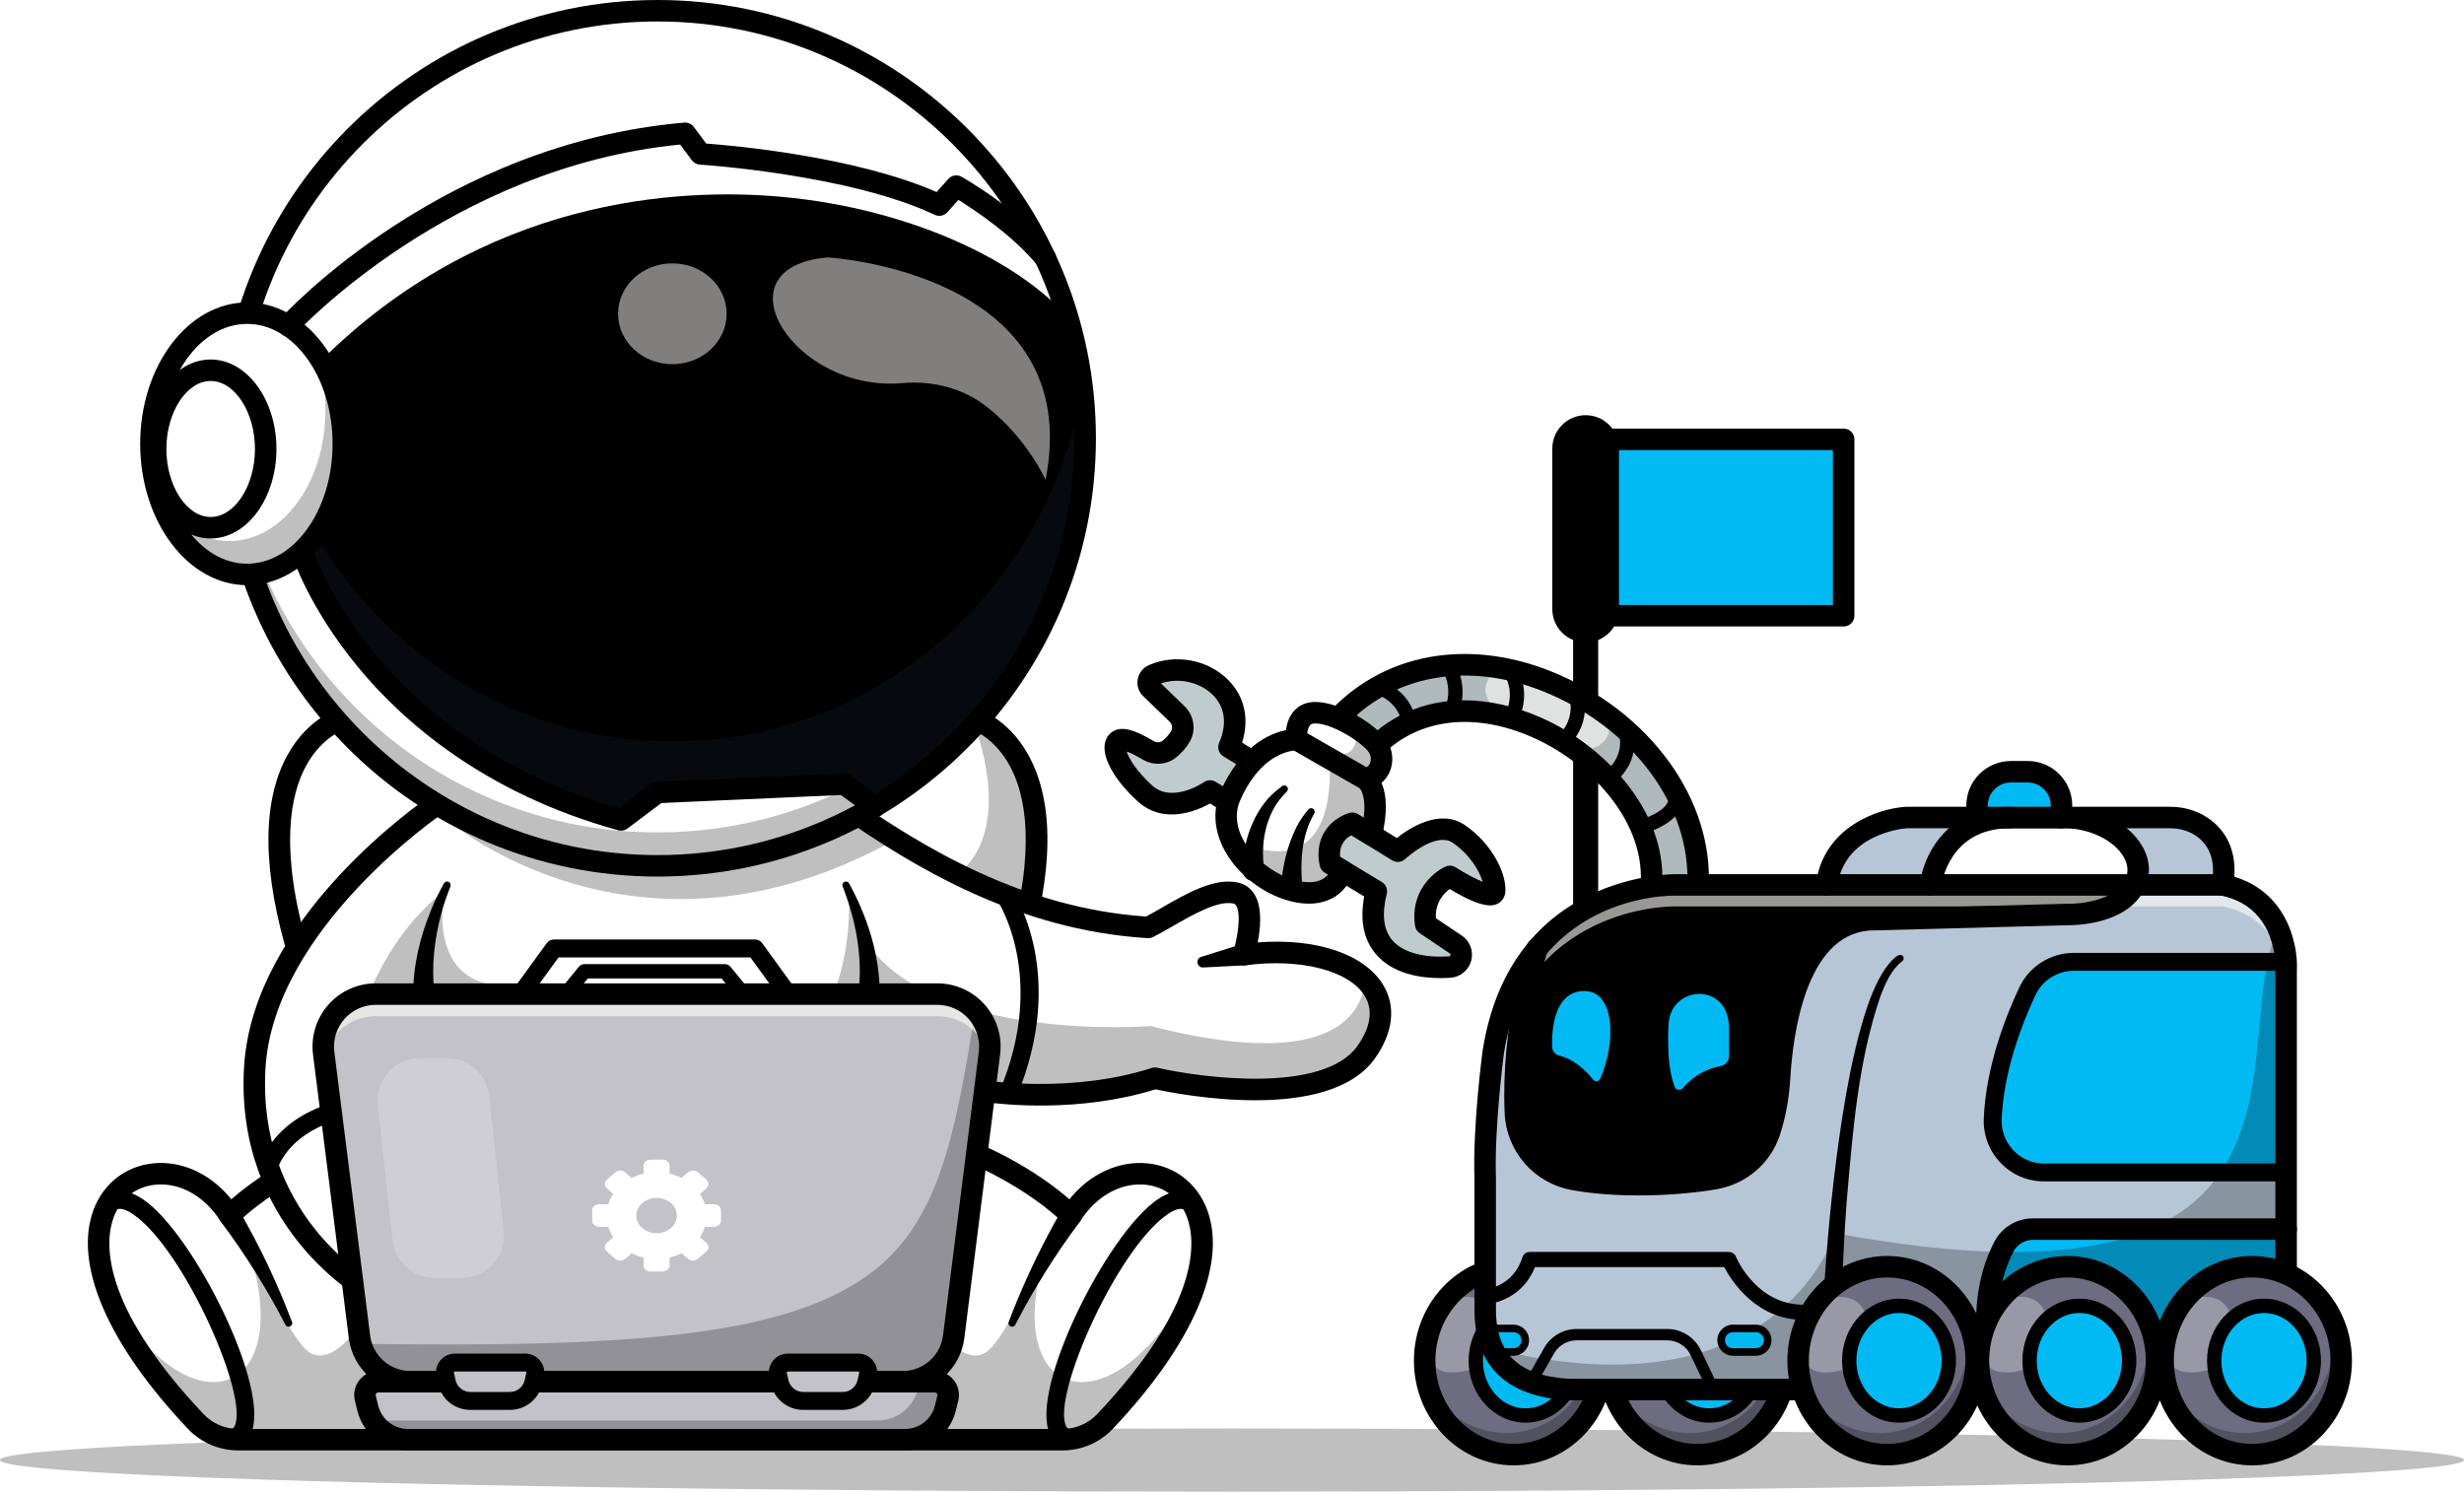 <svg xmlns="http://www.w3.org/2000/svg" xmlns:xlink="http://www.w3.org/1999/xlink" id="Capa_2" data-name="Capa 2" viewBox="0 0 3363.31 2036.35"><defs><style>      .cls-1 {        opacity: .5;      }      .cls-2, .cls-3, .cls-4 {        opacity: .6;      }      .cls-5 {        mask: url(#mask-2);      }      .cls-6, .cls-7, .cls-8, .cls-9, .cls-10, .cls-11, .cls-12, .cls-13, .cls-3, .cls-4, .cls-14, .cls-15, .cls-16, .cls-17, .cls-18 {        stroke-width: 0px;      }      .cls-6, .cls-19 {        opacity: .25;      }      .cls-20 {        opacity: .2;      }      .cls-8 {        fill: url(#radial-gradient);      }      .cls-8, .cls-15 {        mix-blend-mode: multiply;      }      .cls-9 {        fill: #6d6c80;      }      .cls-21 {        mask: url(#mask-3);      }      .cls-22 {        opacity: .35;      }      .cls-10 {        fill: #fffdf9;      }      .cls-11 {        fill: #b0b9bb;      }      .cls-12 {        fill: #fff;      }      .cls-23 {        opacity: .3;      }      .cls-13 {        fill: #02baf3;      }      .cls-3 {        fill: url(#radial-gradient-2);      }      .cls-4 {        fill: url(#radial-gradient-4);      }      .cls-24 {        filter: url(#luminosity-noclip);      }      .cls-25 {        mask: url(#mask-1);      }      .cls-26 {        mask: url(#mask);      }      .cls-14 {        fill: #101928;      }      .cls-15 {        fill: url(#radial-gradient-3);      }      .cls-16 {        fill: #b7c6d7;      }      .cls-17 {        fill: #bfcbcd;      }      .cls-18 {        fill: #c2c2c8;      }      .cls-27 {        filter: url(#luminosity-noclip-3);      }    </style><filter id="luminosity-noclip" x="2082.13" y="1264.56" width="164.5" height="295.31" color-interpolation-filters="sRGB" filterUnits="userSpaceOnUse"></filter><filter id="luminosity-noclip-2" x="2082.13" y="-9055.69" width="164.5" height="32766" color-interpolation-filters="sRGB" filterUnits="userSpaceOnUse"></filter><mask id="mask-1" x="2082.13" y="-9055.69" width="164.5" height="32766" maskUnits="userSpaceOnUse"></mask><radialGradient id="radial-gradient" cx="2204.65" cy="1499.71" fx="2204.65" fy="1499.71" r="149.56" gradientTransform="translate(877.3 8.48) scale(.58 .94)" gradientUnits="userSpaceOnUse"><stop offset="0" stop-color="#fff"></stop><stop offset=".93" stop-color="#000"></stop></radialGradient><mask id="mask" x="2082.13" y="1264.56" width="164.5" height="295.31" maskUnits="userSpaceOnUse"><g class="cls-24"><g class="cls-25"><ellipse class="cls-8" cx="2164.38" cy="1412.21" rx="82.25" ry="147.65"></ellipse></g></g></mask><radialGradient id="radial-gradient-2" cx="2204.65" cy="1499.71" fx="2204.65" fy="1499.71" r="149.56" gradientTransform="translate(877.3 8.48) scale(.58 .94)" gradientUnits="userSpaceOnUse"><stop offset="0" stop-color="#02baf3"></stop><stop offset=".93" stop-color="#02baf3"></stop></radialGradient><filter id="luminosity-noclip-3" x="2236.25" y="1266.78" width="164.5" height="295.31" color-interpolation-filters="sRGB" filterUnits="userSpaceOnUse"></filter><filter id="luminosity-noclip-4" x="2236.25" y="-9055.69" width="164.5" height="32766" color-interpolation-filters="sRGB" filterUnits="userSpaceOnUse"></filter><mask id="mask-3" x="2236.25" y="-9055.69" width="164.5" height="32766" maskUnits="userSpaceOnUse"></mask><radialGradient id="radial-gradient-3" cx="2468.65" cy="1502.09" fx="2468.65" fy="1502.09" r="149.56" xlink:href="#radial-gradient"></radialGradient><mask id="mask-2" x="2236.25" y="1266.78" width="164.5" height="295.31" maskUnits="userSpaceOnUse"><g class="cls-27"><g class="cls-21"><ellipse class="cls-15" cx="2318.5" cy="1414.43" rx="82.25" ry="147.65"></ellipse></g></g></mask><radialGradient id="radial-gradient-4" cx="2468.65" cy="1502.09" fx="2468.65" fy="1502.09" r="149.56" xlink:href="#radial-gradient-2"></radialGradient></defs><g id="Layer_1" data-name="Layer 1"><g><ellipse class="cls-6" cx="1681.65" cy="1993.24" rx="1681.65" ry="43.11"></ellipse><g><g><path class="cls-12" d="m1386.76,1308.43H409.32c-88.19-288.08,59.32-327.56,59.32-327.56h858.81s147.51,39.48,59.32,327.56Z"></path><g class="cls-19"><path class="cls-7" d="m1386.76,1308.43h-121.91c-127.18-31.95-234.04-81.16-79.74-81.11,211.86.1,168.42-175.46,142.23-246.45h.1s147.51,39.48,59.32,327.56Z"></path></g><path class="cls-7" d="m1386.77,1323.1H409.34c-6.44,0-12.13-4.2-14.02-10.37-37.59-122.76-38.52-217.73-2.76-282.27,28.56-51.54,70.51-63.28,72.29-63.75,7.82-2.07,15.85,2.55,17.95,10.37,2.08,7.78-2.51,15.78-10.27,17.92-1.49.43-32.69,9.84-54.89,50.69-20.9,38.46-37.01,112.53,2.61,248.09h955.61c39.62-135.56,23.5-209.62,2.61-248.09-22.26-40.97-53.58-50.32-54.9-50.7-7.74-2.21-12.31-10.26-10.16-18.02,2.15-7.76,10.07-12.33,17.86-10.27,1.77.47,43.72,12.21,72.29,63.75,35.76,64.53,34.83,159.5-2.76,282.27-1.89,6.16-7.57,10.37-14.02,10.37Z"></path><path class="cls-12" d="m1508.33,1940.53c-15.05,15.88-36.01,24.87-57.9,24.87H325.04c-21.89,0-42.85-8.99-57.9-24.87-64.3-67.96-101.34-126.84-119.12-175.5-.05,0-.05-.05-.05-.05-60.15-164.22,98.06-212.83,165.54-105.54,0,0,69.63-73.93,211.32-113.01h725.81c141.69,39.09,211.32,113.01,211.32,113.01,87.46-139.1,327.51-16.12,46.37,281.09Z"></path><g class="cls-19"><path class="cls-7" d="m610.33,1963.49c-.24.59-.49,1.22-.64,1.91h-284.66c-21.89,0-42.85-8.99-57.9-24.87-64.3-67.96-101.34-126.84-119.12-175.5,115.41,200.33,262.38,137.3,187.28-71.19,1.81,4.15,60.49,137.44,88.14,153.08,28.09,15.88,58.63-26.87,58.63-26.87,0,0,144.14,104.9,128.26,143.45Z"></path></g><g class="cls-19"><path class="cls-7" d="m1157.71,1963.49c.24.59.49,1.22.64,1.91h284.66c21.89,0,42.85-8.99,57.9-24.87,64.3-67.96,101.34-126.84,119.12-175.5-115.41,200.33-262.38,137.3-187.28-71.19-1.81,4.15-60.49,137.44-88.14,153.08-28.09,15.88-58.63-26.87-58.63-26.87,0,0-144.14,104.9-128.26,143.45Z"></path></g><path class="cls-7" d="m312.54,1975.71c-4.28,0-9.11-.65-14.55-2.17-6.5-1.81-10.3-8.55-8.48-15.05,1.81-6.49,8.56-10.29,15.05-8.48,12.58,3.51,14.63-.86,15.85-3.48,19.3-41.13-69.34-240.89-138.2-288.53-18.42-12.74-24.65-6.35-26.99-3.94-4.71,4.83-12.44,4.94-17.28.23-4.83-4.71-4.94-12.44-.23-17.28,8.59-8.81,27.58-20.43,58.4.89,69.26,47.92,174.33,259.5,146.41,319-2.95,6.29-11.2,18.79-29.99,18.79Z"></path><path class="cls-7" d="m325.59,1651.15c28.72,49.14,52.87,100.41,73,153.48,2.08,5.68-6.12,9.38-8.94,3.94-25.5-49.16-55.02-96.7-88.24-140.85-12.16-16.59,13.01-33.95,24.17-16.58h0Z"></path><path class="cls-7" d="m1450.42,1980.06H325.04c-25.84,0-50.83-10.75-68.54-29.48-109.42-115.68-156.4-224.58-128.89-298.79,13.33-35.94,43.68-59.72,81.2-63.6,39.56-4.08,79.23,14.45,106.9,49.07,26.59-23.28,94.28-74.37,205.21-104.97,7.83-2.15,15.88,2.44,18.03,10.23,2.15,7.8-2.43,15.87-10.23,18.03-135.54,37.39-203.89,108.24-204.56,108.95-3.12,3.29-7.59,4.97-12.09,4.51-4.51-.44-8.56-2.94-10.97-6.77-21.53-34.24-55.73-53.36-89.27-49.89-26.55,2.75-47.23,19.01-56.73,44.63-11.11,29.97-21.4,116.11,122.7,268.45,12.2,12.91,29.42,20.31,47.24,20.31h1125.38c17.82,0,35.04-7.4,47.25-20.31,144.1-152.33,133.81-238.48,122.7-268.45-9.5-25.62-30.18-41.88-56.73-44.63-33.54-3.44-67.74,15.65-89.27,49.89-2.41,3.84-6.47,6.35-10.99,6.79-4.52.42-8.98-1.24-12.09-4.54-.66-.69-69.01-71.54-204.55-108.93-7.8-2.15-12.39-10.22-10.23-18.03,2.16-7.8,10.22-12.39,18.03-10.23,110.93,30.6,178.62,81.68,205.21,104.97,27.67-34.62,67.33-53.12,106.9-49.07,37.52,3.88,67.87,27.66,81.2,63.6,27.51,74.2-19.47,183.11-128.89,298.79-17.72,18.73-42.7,29.48-68.55,29.48Z"></path><path class="cls-7" d="m1462.92,1975.71c-18.8,0-27.04-12.5-29.99-18.79-27.92-59.5,77.15-271.07,146.41-319,30.82-21.33,49.82-9.71,58.4-.89,4.7,4.83,4.6,12.57-.23,17.28-4.83,4.71-12.57,4.6-17.28-.23-2.34-2.42-8.57-8.79-26.99,3.94-68.85,47.64-157.5,247.4-138.2,288.53,1.22,2.61,3.26,6.98,15.85,3.48,6.49-1.82,13.23,1.98,15.05,8.48,1.81,6.5-1.98,13.24-8.48,15.05-5.44,1.52-10.27,2.17-14.55,2.17Z"></path><path class="cls-7" d="m1474.05,1667.73c-33.22,44.16-62.75,91.7-88.25,140.87-2.73,5.34-11.1,1.69-8.93-3.97,14.93-39.63,32.49-78.41,52.18-115.98,6.63-12.62,13.32-24.91,20.82-37.51,4.15-6.97,13.16-9.26,20.13-5.11,7.58,4.44,9.5,14.83,4.04,21.69h0Z"></path><path class="cls-12" d="m1864.81,1436.39c-62.3,87.85-288.27,35.52-288.27,35.52-113.6,36.64-232.48,17.69-232.48,17.69,0,0-94.89,36.55-220.06,83.45-232.92,87.31-570.63,210.49-597.12,200.96-40.75-14.66-190.55-115.6-179.17-315.93,11.38-200.33,248.45-359.85,248.45-359.85h554.46c23.31,16.42,47.15,32.44,71.73,47.69,100.85,62.64,213.32,112.13,345,120.2,34.2-17.1,84.33-54.38,119.12-47.05,34.79,7.33,10.99,84.28,10.99,84.28,73-9.97,134.46,4.25,165.39,33.42,25.99,24.48,30.39,59.51,1.95,99.63Z"></path><g class="cls-19"><path class="cls-7" d="m1222.35,1145.92c-353.36,197.59-612.02-26.63-612.02-26.63l25.16-21.06h515.13c23.31,16.42,47.15,32.44,71.73,47.69Z"></path></g><g class="cls-19"><path class="cls-7" d="m606.34,1216.67s-27.16,132.69,88.27,128.62l-103.22,15.47-90.39,3.87s28.67-88.66,105.34-147.96Z"></path></g><g class="cls-19"><path class="cls-7" d="m1864.81,1436.39c-62.3,87.85-288.27,35.52-288.27,35.52-113.6,36.64-232.48,17.69-232.48,17.69,0,0-94.89,36.55-220.06,83.45-140.57-49.15-251.68-109.5-139.89-110.91,194.22-2.44,174.43-245.47,174.43-245.47l21.6,65.91c91.37,142.08,390.68,118.19,390.68,118.19,265.6,67.87,290.86-30.15,292.04-64.01,25.99,24.48,30.39,59.51,1.95,99.63Z"></path></g><path class="cls-7" d="m530.56,1789.29c-4.59,0-6.77-.79-8.66-1.47-40.37-14.53-200.86-119.04-188.82-330.59,11.68-205.22,244.99-364.47,254.92-371.15,6.71-4.52,15.82-2.74,20.34,3.98,4.52,6.71,2.74,15.82-3.97,20.34-2.31,1.56-231.17,157.88-242.02,348.5-10.93,192.08,130.95,286.79,168.62,301.02.34.02.71.03,1.1.03,50.44,0,519.31-173.33,806.74-284.04,2.41-.93,5.03-1.19,7.57-.8,1.15.19,116.92,17.94,225.66-17.14,2.52-.81,5.23-.92,7.8-.33,60.22,13.93,226.64,35.7,273.01-29.71,12.64-17.83,24.65-44.13,10.07-68.18-21.14-34.9-88.38-52.1-163.48-41.87-4.95.7-9.92-1.23-13.16-5.04-3.24-3.82-4.3-9.03-2.82-13.81,5.82-18.91,10.91-50.83,3.99-62.58-1.22-2.07-2.44-2.69-4-3.02-21.12-4.47-55.1,15.1-82.39,30.81-9.62,5.54-18.7,10.77-27.13,14.98-2.31,1.15-4.86,1.68-7.45,1.52-176.85-10.82-319.64-96.8-424.28-170.49-6.62-4.66-8.21-13.8-3.54-20.42,4.66-6.62,13.81-8.19,20.42-3.54,100.68,70.91,237.52,153.53,405.21,164.94,6.78-3.54,14.28-7.86,22.14-12.39,33.26-19.16,70.95-40.84,103.06-34.1,9.95,2.09,17.99,7.92,23.24,16.86,10.46,17.79,7.85,45.46,4.01,64.97,79.71-6.21,145.63,15.71,171.26,58,17.8,29.38,13.81,65.01-11.23,100.33-63.19,89.12-267.35,49.16-299.56,42.21-104.03,32.44-209.49,20.57-231.46,17.56-27.47,10.55-207.66,79.67-389.98,146.43-331.62,121.43-404.04,138.22-425.22,138.22Zm1.27-29.05h.05-.05Z"></path><g><path class="cls-12" d="m1481.26,598.35c0,214.06-115.21,401.19-287.05,502.72-86.92,51.4-188.31,80.91-296.63,80.91-322.33,0-583.68-261.3-583.68-583.63S575.25,14.67,897.58,14.67c277.33,0,509.46,193.39,568.92,452.64v.05c9.67,42.12,14.76,85.94,14.76,130.99Z"></path><g class="cls-19"><path class="cls-7" d="m1481.26,598.35c0,214.06-115.21,401.19-287.05,502.72-86.92,51.4-188.31,80.91-296.63,80.91-322.33,0-583.68-261.3-583.68-583.63,0-7.62.15-15.24.49-22.77,11.92,311.77,268.49,560.81,583.19,560.81,108.32,0,209.71-29.51,296.63-80.91,165.73-97.92,278.75-275.42,286.61-479.95.29,7.57.44,15.2.44,22.82Z"></path></g><path class="cls-7" d="m1481.26,598.35c0,214.06-115.21,401.19-287.05,502.72l-41.92-30.64-254.71,11.43-49.89,37.43c-348.52-96.06-434.85-364.79-434.85-364.79l32.98-249.09c357.85-358.39,890.52-226.03,1020.68-38.11v.05c9.67,42.12,14.76,85.94,14.76,130.99Z"></path><g class="cls-22"><path class="cls-14" d="m1481.26,598.35c0,214.06-115.21,401.19-287.05,502.72l-41.92-30.64-254.71,11.43-49.89,37.43c-348.52-96.06-434.85-364.79-434.85-364.79l6.11-46.22c96.45,181.12,283.68,303.96,498.81,303.96,279.97,0,512.64-208.09,559.59-481.91,2.59,22.33,3.91,45,3.91,68.01Z"></path></g><path class="cls-7" d="m897.58,1196.66c-329.92,0-598.33-268.41-598.33-598.33S567.67,0,897.58,0s598.33,268.41,598.33,598.33-268.41,598.33-598.33,598.33Zm0-1167.35c-313.75,0-569.01,255.26-569.01,569.01s255.26,569.02,569.01,569.02,569.01-255.26,569.01-569.02S1211.34,29.32,897.58,29.32Z"></path><g><ellipse class="cls-12" cx="337.32" cy="605.87" rx="131.31" ry="178.34"></ellipse><g class="cls-19"><path class="cls-7" d="m468.64,605.87c0,98.5-58.78,178.34-131.29,178.34-51.11,0-95.42-39.63-117.07-97.52,23.75,32.15,56.48,51.94,92.64,51.94,72.51,0,131.29-79.84,131.29-178.34,0-29.12-5.13-56.58-14.27-80.86,23.89,32.3,38.7,77,38.7,126.45Z"></path></g><path class="cls-7" d="m337.32,798.87c-80.49,0-145.97-86.58-145.97-193s65.48-193,145.97-193,145.97,86.58,145.97,193-65.48,193-145.97,193Zm0-356.68c-64.32,0-116.65,73.43-116.65,163.68s52.33,163.68,116.65,163.68,116.65-73.43,116.65-163.68-52.33-163.68-116.65-163.68Z"></path><path class="cls-7" d="m287.56,735.07c-49.5,0-89.78-54.8-89.78-122.15s40.28-122.15,89.78-122.15,89.78,54.79,89.78,122.15-40.28,122.15-89.78,122.15Zm0-214.98c-32.78,0-60.46,42.51-60.46,92.83s27.69,92.83,60.46,92.83,60.46-42.51,60.46-92.83-27.69-92.83-60.46-92.83Z"></path></g><path class="cls-7" d="m456.2,515.79l-20.75-20.71c225.73-226.06,492.19-238.89,630.95-226.42,178.87,16.08,344.5,92.57,412.15,190.34l-24.11,16.68c-62.98-91.01-219.98-162.47-390.67-177.82-133.65-12.03-390.28.32-607.58,217.93Z"></path><path class="cls-7" d="m847.71,1133.97c-1.3,0-2.61-.18-3.9-.53-183.74-50.65-294.77-149.37-355.55-223.26-66.17-80.43-88.45-148.35-89.36-151.21-2.48-7.71,1.77-15.96,9.47-18.44,7.7-2.48,15.95,1.76,18.44,9.46.3.91,22.07,66.53,84.99,142.64,57.28,69.3,161.34,161.64,332.9,210.6l44.09-33.11c2.36-1.77,5.2-2.79,8.15-2.92l254.68-11.4c3.31-.13,6.61.84,9.3,2.8l41.97,30.64c6.54,4.78,7.97,13.95,3.2,20.48-4.77,6.54-13.94,7.97-20.48,3.2l-37.82-27.61-245.01,10.96-46.25,34.74c-2.57,1.93-5.66,2.94-8.8,2.94Z"></path><path class="cls-7" d="m393.6,459.38c-3.53,0-7.07-1.27-9.88-3.84-5.98-5.46-6.4-14.73-.94-20.71,8.91-9.75,221.93-239.16,551.22-267.42,5.02-.44,9.98,1.78,13.01,5.85l16.89,22.69c36.26,2.7,203.22,17.42,314.52,66.24l16.02-17.89c4.6-5.13,12.15-6.38,18.14-2.98,3.21,1.82,79.13,45.17,125.88,101.98,5.14,6.25,4.25,15.49-2,20.63-6.25,5.14-15.49,4.25-20.63-2-33.68-40.93-85.86-75.55-107.63-89.05l-15.12,16.89c-4.33,4.83-11.32,6.24-17.18,3.47-116.95-55.26-318.62-68.39-320.64-68.51-4.3-.27-8.27-2.42-10.85-5.88l-16.01-21.5c-313.46,30.43-521.89,254.96-523.97,257.25-2.89,3.17-6.85,4.77-10.83,4.77Z"></path><g class="cls-1"><ellipse class="cls-10" cx="917.74" cy="428.35" rx="74.1" ry="68.81"></ellipse></g><g class="cls-1"><path class="cls-10" d="m1347.19,555.5c-32.64-25.7-74.22-36.16-115.6-32.49-147.85,13.19-255.24-157.96-102.12-171.6,0,0,353.26,19.84,297.7,303.71,0,0-24.67-55.99-79.98-99.63Z"></path></g></g><path class="cls-7" d="m1700.06,1317.77l-57.89,2.97c-8.59.41-10.72-11.87-2.59-14.43,0,0,55.3-17.39,55.3-17.39,21.31-5.57,27.12,26.64,5.19,28.85h0Z"></path><path class="cls-7" d="m1376.19,1505.16c-1.57,0-3.17-.3-4.71-.95-6.22-2.61-9.16-9.76-6.55-15.99,65.07-155.51-3.15-258.48-3.84-259.5-3.8-5.57-2.36-13.17,3.21-16.97,5.58-3.8,13.18-2.36,16.97,3.21,3.15,4.62,76.33,115.08,6.19,282.7-1.96,4.68-6.5,7.5-11.27,7.5Z"></path><path class="cls-7" d="m366.63,1606.16c-.96,0-1.94-.12-2.92-.36-6.51-1.61-10.52-8.12-8.96-14.65.56-2.35,14.7-57.98,93.47-83.93,6.4-2.11,13.32,1.38,15.42,7.78,2.11,6.41-1.37,13.32-7.78,15.42-65.14,21.46-76.9,64.68-77.37,66.5-1.42,5.52-6.4,9.23-11.86,9.23Z"></path><path class="cls-7" d="m564,1358.67c-.36-40.44,9.51-80.31,24.81-117.41,4.95-12.17,10.93-23.85,17.12-35.31,1.28-2.38,4.25-3.26,6.63-1.98,2.25,1.21,3.15,3.93,2.18,6.22-4.56,11.83-8.84,23.71-12.07,35.87-9.62,35.42-14.23,73.05-9.52,109.46,2.81,20.49-27.47,23.84-29.14,3.15h0Z"></path><path class="cls-7" d="m1171.76,1355.52c6.13-49.06-3.57-99.5-21.59-145.33-2.33-5.63,5.83-9.64,8.8-4.24,25.52,46.58,42.19,99.14,41.93,152.72-1.65,20.62-31.93,17.41-29.15-3.15h0Z"></path><path class="cls-7" d="m1075.72,1369.31h-364.79c-4.59,0-8.8-2.58-10.88-6.67-2.09-4.09-1.7-9,.99-12.72l45.2-62.3c2.3-3.17,5.97-5.04,9.89-5.04h274.4c3.91,0,7.59,1.88,9.89,5.04l45.2,62.3c2.7,3.72,3.08,8.63.99,12.72-2.08,4.09-6.29,6.67-10.88,6.67Zm-340.84-24.43h316.89l-27.47-37.86h-261.95l-27.47,37.86Z"></path><path class="cls-7" d="m1021.16,1374.4h-255.06c-3.77,0-7.21-2.17-8.83-5.58-1.62-3.41-1.13-7.45,1.26-10.37l31.6-38.68c1.86-2.27,4.63-3.59,7.57-3.59h191.86c2.93,0,5.71,1.32,7.57,3.59l31.6,38.68c2.39,2.92,2.88,6.96,1.26,10.37-1.62,3.41-5.05,5.58-8.83,5.58Zm-234.46-19.54h213.86l-15.63-19.14h-182.59l-15.63,19.14Z"></path><g><path class="cls-18" d="m1350.61,1437.76l-48.86,387.26c-4.45,35.03-34.2,61.27-69.48,61.27h-672.12c-32,0-59.51-21.6-67.57-51.74h-.05c-.83-3.08-1.47-6.25-1.86-9.53l-48.86-387.26c-5.42-42.8,27.95-80.67,71.14-80.67h766.51c20.47,0,38.75,8.5,51.65,21.99,14.46,15,22.33,36.16,19.5,58.68Z"></path><g class="cls-19"><path class="cls-7" d="m1350.61,1437.76l-48.86,387.26c-4.45,35.03-34.2,61.27-69.48,61.27h-672.12c-32,0-59.51-21.6-67.57-51.74,362.45,4.81,581.36-8.5,698.78-98.74,90-69.17,113.02-186.74,139.76-356.73,14.46,15,22.33,36.16,19.5,58.68Z"></path></g><g class="cls-2"><path class="cls-10" d="m1350.61,1437.76l-.83,6.69c-6.65-32.3-35.23-57.22-70.31-57.22h-766.51c-35.08,0-63.66,24.92-70.31,57.22l-.83-6.69c-5.42-42.8,27.95-80.67,71.14-80.67h766.51c43.19,0,76.56,37.87,71.14,80.67Z"></path></g><path class="cls-18" d="m1235.46,1965.4h-678.51c-26.02,0-48.68-17.74-54.92-43l-3.36-13.6c-2.83-11.44,5.83-22.49,17.61-22.49h759.85c11.78,0,20.44,11.05,17.61,22.49l-3.36,13.6c-6.24,25.26-28.9,43-54.92,43Z"></path><g class="cls-19"><path class="cls-7" d="m1293.73,1908.82l-3.37,13.58c-6.21,25.26-28.88,43-54.92,43h-678.47c-20.18,0-38.36-10.65-48.37-27.26,3.57.73,7.18,1.08,10.9,1.08h678.52c25.99,0,48.66-17.79,54.92-43.05l2.44-9.87h20.77c11.77,0,20.42,11.04,17.59,22.52Z"></path></g><path class="cls-7" d="m1232.25,1900.96h-672.09c-42.58,0-78.7-31.86-84.03-74.09l-48.87-387.29c-3.1-24.58,4.52-49.33,20.9-67.91,16.38-18.58,39.99-29.24,64.76-29.24h766.56c24.77,0,48.38,10.66,64.76,29.24,16.38,18.58,24,43.33,20.9,67.91l-48.86,387.29c-5.33,42.24-41.46,74.09-84.03,74.09Zm-719.32-529.21c-16.36,0-31.95,7.04-42.77,19.31-10.82,12.27-15.85,28.62-13.8,44.85l48.87,387.29c3.48,27.62,27.1,48.45,54.94,48.45h672.09c27.84,0,51.46-20.83,54.95-48.45l48.86-387.29c2.05-16.23-2.98-32.58-13.8-44.85-10.82-12.28-26.41-19.31-42.77-19.31h-766.56Z"></path><path class="cls-7" d="m1235.46,1980.06h-678.51c-32.84,0-61.27-22.27-69.15-54.15l-3.36-13.6c-2.43-9.85-.24-20.09,6.02-28.09,6.26-7.99,15.67-12.58,25.82-12.58h759.86c10.15,0,19.56,4.58,25.82,12.58,6.26,7.99,8.45,18.23,6.02,28.09l-3.36,13.6c-7.87,31.88-36.31,54.15-69.15,54.15Zm-719.18-79.09c-1.4,0-2.26.73-2.74,1.33-.48.61-.97,1.62-.64,2.98l3.36,13.6c4.64,18.76,21.37,31.86,40.69,31.86h678.51c19.32,0,36.06-13.1,40.69-31.86l3.36-13.6c.33-1.36-.16-2.37-.64-2.98-.48-.61-1.34-1.33-2.74-1.33h-759.86Z"></path><path class="cls-18" d="m695.85,1912.52h-53.68c-15.52,0-28.95-10.78-32.32-25.92l-2.21-9.96c-1.89-8.49,4.57-16.54,13.27-16.54h96.21c8.69,0,15.15,8.05,13.27,16.54l-2.21,9.96c-3.37,15.15-16.8,25.92-32.32,25.92Z"></path><path class="cls-18" d="m1150.24,1912.52h-53.68c-15.52,0-28.95-10.78-32.32-25.92l-2.21-9.96c-1.89-8.49,4.57-16.54,13.27-16.54h96.21c8.69,0,15.15,8.05,13.27,16.54l-2.21,9.96c-3.37,15.15-16.8,25.92-32.32,25.92Z"></path><path class="cls-7" d="m695.85,1924.74h-53.68c-21.4,0-39.59-14.59-44.24-35.49l-2.21-9.96c-1.71-7.69.14-15.61,5.06-21.75,4.92-6.14,12.26-9.66,20.13-9.66h96.21c7.87,0,15.21,3.52,20.13,9.66,4.92,6.14,6.77,14.06,5.06,21.74l-2.21,9.96c-4.64,20.89-22.83,35.49-44.24,35.49Zm-74.94-52.43c-.16,0-.66,0-1.07.51-.41.52-.31,1-.27,1.16l2.21,9.96c2.14,9.63,10.53,16.36,20.39,16.36h53.68c9.87,0,18.25-6.73,20.39-16.36l2.21-9.97c.04-.16.14-.64-.27-1.16s-.91-.51-1.07-.51h-96.21Z"></path><path class="cls-7" d="m1150.24,1924.74h-53.68c-21.4,0-39.59-14.59-44.24-35.49l-2.21-9.96c-1.71-7.69.14-15.61,5.06-21.75,4.92-6.14,12.26-9.66,20.13-9.66h96.21c7.87,0,15.21,3.52,20.13,9.66,4.92,6.14,6.77,14.06,5.06,21.74l-2.21,9.96c-4.64,20.89-22.83,35.49-44.24,35.49Zm-74.94-52.43c-.16,0-.66,0-1.07.51-.41.52-.31,1-.27,1.16l2.21,9.96c2.14,9.63,10.53,16.36,20.39,16.36h53.68c9.87,0,18.25-6.73,20.39-16.36l2.21-9.97c.04-.16.14-.64-.27-1.16s-.91-.51-1.07-.51h-96.21Z"></path><path class="cls-12" d="m974.56,1644.02h-12.43c-1.55-5.02-3.81-9.75-6.74-14.15l8.79-7.64c3.73-3.24,3.73-8.51,0-11.75l-11.59-10.07c-3.77-3.27-9.79-3.27-13.56,0l-8.79,7.64c-5.02-2.55-10.51-4.55-16.24-5.89v-10.76c0-4.62-4.27-8.33-9.59-8.33h-16.41c-5.27,0-9.54,3.71-9.54,8.33v10.76c-5.78,1.35-11.22,3.35-16.28,5.89l-8.79-7.64c-3.72-3.27-9.79-3.27-13.52,0l-11.59,10.07c-3.72,3.24-3.72,8.51,0,11.75l8.79,7.64c-2.93,4.4-5.19,9.13-6.78,14.15h-12.39c-5.27,0-9.58,3.71-9.58,8.29v14.26c0,4.58,4.31,8.33,9.58,8.33h12.39c1.59,4.98,3.85,9.71,6.78,14.11l-8.79,7.64c-3.72,3.24-3.72,8.51,0,11.75l11.59,10.11c3.73,3.24,9.79,3.24,13.52,0l8.79-7.64c5.06,2.51,10.51,4.51,16.28,5.85v10.8c0,4.58,4.27,8.29,9.54,8.29h16.41c5.32,0,9.59-3.71,9.59-8.29v-10.8c5.73-1.35,11.22-3.35,16.24-5.85l8.79,7.64c3.77,3.24,9.79,3.24,13.56,0l11.59-10.11c3.73-3.24,3.73-8.51,0-11.75l-8.79-7.64c2.93-4.4,5.19-9.13,6.74-14.11h12.43c5.27,0,9.54-3.75,9.54-8.33v-14.26c0-4.58-4.27-8.29-9.54-8.29Zm-58.77,32.44c-5.02,4.36-11.97,7.06-19.59,7.06-15.24,0-27.71-10.84-27.71-24.07,0-6.62,3.1-12.66,8.12-17.02,5.02-4.36,11.97-7.06,19.59-7.06s14.57,2.69,19.59,7.06c5.02,4.36,8.12,10.4,8.12,17.02s-3.1,12.66-8.12,17.02Z"></path><g class="cls-20"><path class="cls-12" d="m573.44,1444.46h36.44c29.67,0,54.58,22.35,57.78,51.85l19.96,184.02c3.73,34.38-23.2,64.39-57.78,64.39h-36.23c-29.65,0-54.55-22.32-57.78-51.79l-20.17-184.02c-3.77-34.4,23.17-64.46,57.78-64.46Z"></path></g></g></g><g><rect class="cls-13" x="2181.89" y="599.77" width="334.69" height="240.8"></rect><path class="cls-7" d="m2516.58,855.22h-334.69c-8.1,0-14.66-6.56-14.66-14.66v-240.8c0-8.1,6.56-14.66,14.66-14.66h334.69c8.1,0,14.66,6.56,14.66,14.66v240.8c0,8.1-6.56,14.66-14.66,14.66Zm-320.03-29.32h305.37v-211.48h-305.37v211.48Z"></path><path class="cls-7" d="m2164.38,1311.9c-9.45,0-17.1-7.66-17.1-17.1v-695.03c0-9.45,7.66-17.1,17.1-17.1s17.1,7.66,17.1,17.1v695.03c0,9.44-7.66,17.1-17.1,17.1Z"></path><path class="cls-7" d="m2164.38,877.04c-25.09,0-45.5-20.41-45.5-45.5v-219.26c0-25.09,20.41-45.5,45.5-45.5s45.5,20.41,45.5,45.5v219.26c0,25.09-20.41,45.5-45.5,45.5Zm0-276.05c-6.23,0-11.3,5.07-11.3,11.3v219.26c0,6.23,5.07,11.3,11.3,11.3s11.3-5.07,11.3-11.3v-219.26c0-6.23-5.07-11.3-11.3-11.3Z"></path><g><path class="cls-11" d="m2285.04,1250.78c-1.22,0-2.44-.07-3.68-.21-17.42-2.01-29.92-17.77-27.9-35.19,11.1-96.13-70.15-184.65-156.15-222.41-89.94-39.48-176-25.6-230.21,37.16-11.46,13.28-31.52,14.74-44.79,3.27-13.27-11.47-14.74-31.52-3.27-44.79,72.32-83.71,188.75-104.32,303.82-53.79,127.17,55.84,206.83,174.21,193.71,287.85-1.87,16.19-15.6,28.12-31.51,28.12Z"></path><g class="cls-2"><path class="cls-10" d="m2191.56,976.6c16.05,32.09-12.22,51.21-41.44,46.53-23.73-28.59-95.98-46.53-95.98-46.53-25.65-14.05-32.37-34.81-21.38-51.3,10.99-16.49,50.69,0,50.69,0,0,0,56.19,14.05,108.1,51.3Z"></path></g><path class="cls-7" d="m2285.04,1265.44c-1.79,0-3.58-.1-5.4-.32-12.28-1.41-23.3-7.54-31.01-17.27-7.7-9.71-11.16-21.85-9.74-34.17,10.28-89.06-66.41-171.7-147.48-207.3-83.74-36.77-163.45-24.31-213.23,33.32-8.1,9.38-19.37,15.05-31.74,15.95-12.34.91-24.34-3.06-33.73-11.17-9.38-8.11-15.05-19.38-15.95-31.74-.9-12.37,3.06-24.34,11.17-33.73,76.69-88.77,199.61-110.85,320.81-57.63,133.01,58.4,216.23,182.98,202.38,302.95-2.71,23.43-22.52,41.1-46.07,41.1Zm-286.27-309.38c33.25,0,68.57,7.74,104.42,23.48,90.92,39.93,176.73,134.33,164.82,237.51-.52,4.54.75,9.01,3.59,12.59,2.84,3.58,6.9,5.84,11.43,6.36.7.08,1.36.12,2.01.12,8.66,0,15.95-6.51,16.95-15.15,12.39-107.31-63.7-219.47-185.04-272.74-108.96-47.85-218.87-28.71-286.83,49.95-2.99,3.46-4.45,7.87-4.11,12.42.33,4.56,2.42,8.71,5.87,11.69,3.46,2.99,7.89,4.44,12.43,4.12,4.56-.33,8.71-2.42,11.69-5.87,36.78-42.57,86.85-64.48,142.78-64.48Z"></path><path class="cls-7" d="m1923.17,996.99c-4.85,0-9.06-3.61-9.68-8.55-3.69-29.16-31.29-39.47-32.46-39.89-5.06-1.83-7.71-7.41-5.9-12.48,1.81-5.07,7.35-7.72,12.42-5.94,1.64.58,40.1,14.55,45.33,55.86.68,5.35-3.11,10.24-8.47,10.92-.42.05-.83.08-1.24.08Z"></path><path class="cls-7" d="m1983.91,973.05c-.91,0-1.83-.13-2.75-.4-5.18-1.52-8.15-6.95-6.63-12.12,6.53-22.3-2.41-40.06-5.35-45.89-.58-1.15-.99-2.01-1.2-2.54-2-5.01.44-10.7,5.45-12.7,4.98-2,10.62.4,12.66,5.35.12.27.31.64.55,1.1,10.18,20.22,12.42,40.46,6.65,60.17-1.25,4.26-5.14,7.03-9.37,7.03Z"></path><path class="cls-7" d="m2064.62,986.37c-1.3,0-2.62-.26-3.89-.82-4.95-2.15-7.22-7.91-5.07-12.86,11.29-25.96.88-45.49.43-46.31-2.58-4.71-.9-10.65,3.79-13.26,4.69-2.63,10.59-1,13.24,3.67.65,1.15,15.78,28.48.47,63.7-1.6,3.68-5.2,5.88-8.97,5.88Z"></path><path class="cls-7" d="m2135.98,1019.13c-2.37,0-4.74-.85-6.62-2.59-3.97-3.66-4.22-9.84-.56-13.81,20.52-22.24,14.32-45.9,14.25-46.14-1.43-5.21,1.63-10.59,6.83-12.02,5.21-1.42,10.58,1.63,12.01,6.83.38,1.4,9.06,34.45-18.73,64.58-1.93,2.09-4.55,3.14-7.19,3.14Z"></path><path class="cls-7" d="m2199.5,1068.82c-2.78,0-5.54-1.18-7.47-3.47-3.48-4.12-2.96-10.29,1.16-13.77,23.2-19.59,17.73-45.21,17.67-45.46-1.7-5.12,1.13-10.44,6.25-12.14,5.12-1.67,10.72,1.28,12.42,6.41,2.53,7.6,5.91,41.1-23.74,66.13-1.83,1.55-4.07,2.3-6.3,2.3Z"></path><path class="cls-7" d="m2245.3,1137.23c-4.02,0-7.78-2.5-9.2-6.49-1.81-5.08.84-10.67,5.92-12.49,25.01-8.92,32.18-18.04,34.22-22.69,1.65-3.75.71-6.2.6-6.47l8.78-4.29,8.6-4.65c.53.99,5.07,9.96.52,21.82-5.38,14.02-20.9,25.69-46.14,34.69-1.08.39-2.19.57-3.28.57Z"></path></g><g><g><ellipse class="cls-9" cx="2316.76" cy="1857.53" rx="121.55" ry="128.26"></ellipse><g class="cls-19"><path class="cls-7" d="m2441.79,1855.72c0,70.85-54.43,128.26-121.56,128.26-51.94,0-96.25-34.4-113.65-82.77,21.94,33.32,58.44,55.11,99.82,55.11,67.13,0,121.56-57.46,121.56-128.26,0-15.98-2.79-31.27-7.87-45.39,13.73,20.72,21.69,45.93,21.69,73.05Z"></path></g><g class="cls-23"><path class="cls-12" d="m2222.66,1776.35s55.77-24.11,66.27,24.15c0,0,11.39,43.08-20.64,65.36-2.67,1.86-62.3,25.04-67.18-18.32"></path></g><path class="cls-7" d="m2316.76,2000.45c-75.1,0-136.21-64.11-136.21-142.91s61.1-142.92,136.21-142.92,136.21,64.11,136.21,142.92-61.1,142.91-136.21,142.91Zm0-256.51c-58.94,0-106.89,50.96-106.89,113.6s47.95,113.6,106.89,113.6,106.89-50.96,106.89-113.6-47.95-113.6-106.89-113.6Z"></path><ellipse class="cls-13" cx="2332.95" cy="1857.53" rx="67.97" ry="74.86"></ellipse><path class="cls-7" d="m2332.95,1942.16c-42.87,0-77.74-37.96-77.74-84.63s34.88-84.63,77.74-84.63,77.74,37.96,77.74,84.63-34.88,84.63-77.74,84.63Zm0-149.72c-32.09,0-58.2,29.2-58.2,65.09s26.11,65.09,58.2,65.09,58.2-29.2,58.2-65.09-26.11-65.09-58.2-65.09Z"></path></g><g><ellipse class="cls-9" cx="2066.19" cy="1857.53" rx="121.55" ry="128.26"></ellipse><g class="cls-19"><path class="cls-7" d="m2191.22,1855.72c0,70.85-54.43,128.26-121.56,128.26-51.94,0-96.25-34.4-113.65-82.77,21.94,33.32,58.44,55.11,99.82,55.11,67.13,0,121.56-57.46,121.56-128.26,0-15.98-2.79-31.27-7.87-45.39,13.73,20.72,21.69,45.93,21.69,73.05Z"></path></g><g class="cls-23"><path class="cls-12" d="m1972.09,1776.35s55.77-24.11,66.27,24.15c0,0,11.39,43.08-20.64,65.36-2.67,1.86-62.3,25.04-67.18-18.32"></path></g><path class="cls-7" d="m2066.19,2000.45c-75.1,0-136.21-64.11-136.21-142.91s61.1-142.92,136.21-142.92,136.21,64.11,136.21,142.92-61.1,142.91-136.21,142.91Zm0-256.51c-58.94,0-106.89,50.96-106.89,113.6s47.95,113.6,106.89,113.6,106.89-50.96,106.89-113.6-47.95-113.6-106.89-113.6Z"></path><ellipse class="cls-13" cx="2082.38" cy="1857.53" rx="67.97" ry="74.86"></ellipse><path class="cls-7" d="m2082.38,1942.16c-42.87,0-77.74-37.96-77.74-84.63s34.88-84.63,77.74-84.63,77.74,37.96,77.74,84.63-34.88,84.63-77.74,84.63Zm0-149.72c-32.09,0-58.2,29.2-58.2,65.09s26.11,65.09,58.2,65.09,58.2-29.2,58.2-65.09-26.11-65.09-58.2-65.09Z"></path></g><path class="cls-16" d="m3120.51,1325.34v571.66h-978.42c-50.18-2.83-87.17-19.06-104.27-55.75-7.33-15.64-11.04-34.98-10.55-58.58v-173.94c-2.44-72.07,10.99-172.33,10.99-172.33,36.64-234.43,249.19-228.32,249.19-228.32h746.33c43.49,8.6,65.28,34.84,76.12,60.39l.05.05c12.26,28.92,10.55,56.82,10.55,56.82Z"></path><g class="cls-19"><path class="cls-7" d="m2512.88,1897h-370.8c-50.18-2.83-87.17-19.06-104.27-55.75,396.01,96.94,469.3-163.29,469.3-163.29l-1.95,62.69s10.8,81.45,7.72,156.35Z"></path></g><path class="cls-16" d="m2635.16,1208.06s10.59-92,108.31-92h-132.74s-87.95,5.67-112.38,92"></path><path class="cls-7" d="m2461.82,1801.85c-64.63,0-98.47-53.35-108.33-72.05h-258.29c-19.39,48.15-65.72,50.75-67.78,50.84-5.75.18-10.52-4.17-10.77-9.87-.25-5.68,4.14-10.5,9.81-10.77,1.61-.09,38.63-2.62,51.62-43.66,1.36-4.29,5.34-7.21,9.85-7.21h271.99c4.17,0,7.94,2.51,9.54,6.37,1.22,2.91,30.96,71.72,101.56,65.25,5.71-.49,10.71,3.67,11.23,9.35.52,5.68-3.67,10.71-9.35,11.23-3.79.35-7.49.51-11.09.51Z"></path><path class="cls-7" d="m2338.75,1904.74c-2.89,0-5.67-1.63-7-4.41l-24.07-50.38c-5.86-12.27-18.43-20.2-32.04-20.2h-123.52c-12.71,0-24.53,6.86-30.83,17.9l-24.74,43.33c-2.12,3.72-6.85,5.01-10.57,2.89-3.72-2.12-5.01-6.86-2.89-10.57l24.74-43.33c9.06-15.86,26.03-25.71,44.29-25.71h123.52c19.54,0,37.6,11.39,46.02,29.01l24.07,50.38c1.85,3.86.21,8.49-3.65,10.33-1.08.51-2.21.76-3.33.76Z"></path><path class="cls-7" d="m2913.68,1208.07c-21.2,42.36-91.61,40.31-91.61,40.31l-272,7.33c-90.39,7.33-116.04,131.92-120.93,214.98-1.76,30.05-7.23,54.72-13.44,73.88-10.99,33.71-39.97,58.39-74.9,64.45-54.92,9.53-133.44,12.02-192.8,1.12-44.66-8.16-77.54-45.98-79.54-91.32-5.18-118.19,29.66-223.73,29.66-223.73v-.05c75.39-90.24,189.33-86.97,189.33-86.97h626.24Z"></path><path class="cls-16" d="m3033.78,1208.07c7.14-43.69-10.2-66.93-28.02-79.12-12.78-8.74-28.15-12.9-43.64-12.9h-150.65s114.57-3.26,107.16,86.32"></path><path class="cls-7" d="m2490.11,1754.99c5.04-77.58,12.85-154.54,24.8-231.31,6.1-38.31,13.25-76.54,23.29-114.23,7.82-28.26,16.52-56.95,31.96-82.33,3.54-5.64,20.82-30.73,27.52-21.64,1.53,2.25.91,5.3-1.32,6.8-14.28,10.82-22.29,29.17-28.92,45.77-31.49,90.51-38.48,187.84-46.81,282.82-2.8,38.37-4.94,76.96-6.12,115.25-.86,16.15-24.96,15.38-24.4-1.14h0Z"></path><g class="cls-2"><path class="cls-10" d="m3120.51,1325.34v21.5c-.78-23.75-9.82-94.3-86.73-109.45h-746.33s-212.54-6.11-249.19,228.32c0,0-9.72,72.56-11.09,138.62-1.81-71.68,11.09-167.93,11.09-167.93,36.64-234.43,249.19-228.32,249.19-228.32h746.33c92.83,18.32,86.73,117.26,86.73,117.26Z"></path></g><g class="cls-2"><path class="cls-10" d="m2027.17,1604.33c0,1.47.05,2.93.1,4.4v29.32c-.34-10.75-.39-22.13-.1-33.71Z"></path></g><g class="cls-2"><path class="cls-10" d="m3120.51,1354.65v-7.82c.2,4.89,0,7.82,0,7.82Z"></path></g><path class="cls-7" d="m2236.57,1631.94c-31.1,0-62.84-2.15-91.22-7.35-51.58-9.46-89.22-52.7-91.53-105.14-5.27-119.5,28.9-224.55,30.35-228.96,2.53-7.69,10.82-11.86,18.51-9.32,7.69,2.53,11.87,10.82,9.33,18.51-.34,1.03-33.93,104.55-28.91,218.49,1.7,38.71,29.47,70.62,67.53,77.59,60.69,11.13,137.98,7.42,187.66-1.18,29.89-5.18,54.2-26.07,63.45-54.52,6.99-21.52,11.29-45.14,12.76-70.21,3.87-65.81,24.71-219.84,134.39-228.73.26-.02.52-.03.79-.04l272.01-7.33c.28,0,.55,0,.82,0,17.05.56,64.19-4.5,78.04-32.21,5.11-10.21,4.49-20.9-1.83-31.76-12.55-21.55-43-37.21-75.84-39.05h-220.55c-7.1.59-84.93,8.64-94.53,79.34-1.09,8.03-8.48,13.61-16.5,12.55-8.02-1.09-13.64-8.48-12.55-16.5,10.47-77.14,84.42-102.2,122.06-104.68.32-.02.64-.03.96-.03h221.5c.26,0,.51,0,.77.02,43.12,2.27,82.38,23.31,100.01,53.59,11.29,19.38,12.25,40.55,2.72,59.62-24.35,48.7-97.5,48.55-104.66,48.42l-271.24,7.31c-86.42,7.4-103.7,143.12-107.11,201.2-1.62,27.57-6.38,53.66-14.15,77.56-12.62,38.81-45.69,67.3-86.32,74.34-29.16,5.05-67.44,8.49-106.73,8.49Z"></path><path class="cls-7" d="m3033.8,1222.73c-.78,0-1.58-.06-2.38-.19-7.99-1.31-13.41-8.84-12.1-16.83,4.85-29.68-2.5-51.44-21.83-64.66-9.89-6.77-22.12-10.34-35.36-10.34h-150.65c-8.1,0-14.66-6.56-14.66-14.66s6.56-14.66,14.66-14.66h150.65c19.17,0,37.12,5.35,51.91,15.46,20.31,13.89,42.74,41.4,34.22,93.58-1.17,7.19-7.39,12.3-14.45,12.3Z"></path><path class="cls-13" d="m2396.77,1845.69h-31.35c-8.88,0-16.08-7.2-16.08-16.08h0c0-8.88,7.2-16.08,16.08-16.08h31.35c8.88,0,16.08,7.2,16.08,16.08h0c0,8.88-7.2,16.08-16.08,16.08Z"></path><path class="cls-13" d="m2698.68,1116.05h115.23v-16.39c0-25.47-20.64-46.11-46.11-46.11h-23c-25.47,0-46.11,20.64-46.11,46.11v16.39Z"></path><path class="cls-13" d="m2040.02,1845.69h25.9c4.4,0,8.45-1.81,11.34-4.69,2.93-2.93,4.74-6.94,4.74-11.38,0-8.89-7.23-16.07-16.07-16.07h-31.37c-1.76,0-3.47.29-5.03.83"></path><path class="cls-7" d="m2813.91,1130.71h-115.23c-8.1,0-14.66-6.56-14.66-14.66v-16.39c0-33.51,27.26-60.77,60.77-60.77h23.01c33.51,0,60.77,27.26,60.77,60.77v16.39c0,8.1-6.56,14.66-14.66,14.66Zm-100.57-29.32h85.91v-1.73c0-17.34-14.11-31.46-31.45-31.46h-23.01c-17.34,0-31.45,14.11-31.45,31.46v1.73Z"></path><path class="cls-7" d="m2635.18,1222.68c-.58,0-1.16-.03-1.74-.1-8.02-.95-13.76-8.18-12.83-16.2,4.18-36.31,35.24-104.99,122.87-104.99,8.1,0,14.66,6.56,14.66,14.66s-6.56,14.66-14.66,14.66c-83.08,0-93.35,75.84-93.75,79.07-.91,7.43-7.24,12.9-14.54,12.9Z"></path><path class="cls-13" d="m2349.28,1455.17c6.35-1.25,10.84-6.97,10.84-13.44v-37.6c0-64.54-78.67-59.1-82.45-7.53,0,0-4.56,54.09,8.18,87.06,1.84,4.77,8.21,5.59,11.44,1.63,7.96-9.75,24.18-24.63,52-30.11Z"></path><path class="cls-13" d="m2127.96,1440.89c-5.36-1.34-9.14-6.17-9.31-11.69-.67-22.06,2-72.67,40.13-76.17,46.01-4.22,47.61,69.18,25.55,119.58-1.77,4.04-7.23,4.6-9.93,1.12-7.88-10.19-23.91-27.18-46.44-32.83Z"></path><path class="cls-13" d="m3120.28,1313.04h-289.55c-27.09,0-51.85,15.56-63.36,40.08-18.95,40.4-44.38,106.3-47.32,173.97-1.74,40.01,30.03,73.48,70.07,73.48h330.16"></path><path class="cls-13" d="m3120.59,1677.94h-345.87c-16.54,0-31.63,9.19-39.37,23.8-10.78,20.35-23.09,53.95-23.43,101.59h408.68"></path><path class="cls-7" d="m3120.28,1612.8h-330.16c-22.64,0-43.73-9.01-59.39-25.37-15.75-16.45-23.87-38.06-22.89-60.86,2.98-68.61,28-135.01,48.47-178.63,13.43-28.62,42.64-47.11,74.42-47.11h289.55c6.75,0,12.21,5.47,12.21,12.22s-5.47,12.22-12.21,12.22h-289.55c-22.35,0-42.88,12.97-52.3,33.06-19.52,41.6-43.37,104.75-46.18,169.32-.7,16.08,5.03,31.32,16.12,42.91,11.01,11.5,25.83,17.83,41.74,17.83h330.16c6.75,0,12.21,5.47,12.21,12.22s-5.47,12.22-12.21,12.22Z"></path><path class="cls-7" d="m2711.92,1818h-.11c-8.1-.06-14.61-6.66-14.55-14.76.36-51.02,13.87-87.08,25.14-108.35,10.32-19.49,30.37-31.6,52.33-31.6h345.87c8.1,0,14.66,6.56,14.66,14.66s-6.56,14.66-14.66,14.66h-345.87c-11.07,0-21.19,6.13-26.42,16-9.74,18.38-21.41,49.76-21.73,94.84-.06,8.06-6.61,14.56-14.66,14.56Z"></path><path class="cls-7" d="m2396.77,1850.86h-31.35c-11.72,0-21.25-9.53-21.25-21.25s9.53-21.25,21.25-21.25h31.35c11.72,0,21.25,9.53,21.25,21.25s-9.53,21.25-21.25,21.25Zm-31.35-32.16c-6.02,0-10.92,4.9-10.92,10.92s4.9,10.91,10.92,10.91h31.35c6.02,0,10.92-4.9,10.92-10.91s-4.9-10.92-10.92-10.92h-31.35Z"></path><path class="cls-7" d="m2065.91,1850.86h-25.9c-2.85,0-5.17-2.31-5.17-5.17s2.31-5.17,5.17-5.17h25.9c2.86,0,5.66-1.16,7.68-3.17,2.08-2.08,3.23-4.83,3.23-7.73,0-6.02-4.89-10.91-10.91-10.91h-31.37c-1.15,0-2.31.19-3.35.55-2.7.92-5.63-.51-6.57-3.21-.93-2.7.51-5.64,3.21-6.57,2.14-.73,4.4-1.11,6.71-1.11h31.37c11.71,0,21.24,9.53,21.24,21.24,0,5.66-2.22,11.01-6.25,15.04-3.95,3.94-9.41,6.2-14.99,6.2Z"></path><path class="cls-7" d="m3120.51,1911.65h-978.42c-.27,0-.55,0-.82-.02-86.99-4.89-130.28-48.37-128.65-129.25v-173.65c-2.45-71.97,10.57-170.14,11.12-174.29,38.25-244.68,261.95-241.01,264.14-241.02h745.92c.95,0,1.9.09,2.84.27,83.05,16.39,100.76,93.27,98.55,132.08v571.23c0,8.1-6.56,14.66-14.66,14.66Zm-978.01-29.32h963.35v-557c0-.3,0-.6.03-.9.19-3.46,3.87-85.46-73.57-101.7h-744.86c-8.54-.22-200.56-2.51-234.7,215.92-.09.67-13.2,99.59-10.83,169.58v174.44c-1.29,64.92,29.73,95.58,100.59,99.67Z"></path><g class="cls-19"><path class="cls-7" d="m3120.51,1325.34v571.66h-615.34v-213.47c703.83,130.09,530.26-269.1,604.74-415.06l.05.05c12.26,28.92,10.55,56.82,10.55,56.82Z"></path></g><g><ellipse class="cls-9" cx="2822.09" cy="1857.53" rx="121.55" ry="128.26"></ellipse><g class="cls-19"><path class="cls-7" d="m2947.12,1855.72c0,70.85-54.43,128.26-121.56,128.26-51.94,0-96.25-34.4-113.65-82.77,21.94,33.32,58.44,55.11,99.82,55.11,67.13,0,121.56-57.46,121.56-128.26,0-15.98-2.79-31.27-7.87-45.39,13.73,20.72,21.69,45.93,21.69,73.05Z"></path></g><g class="cls-23"><path class="cls-12" d="m2727.99,1776.35s55.77-24.11,66.27,24.15c0,0,11.39,43.08-20.64,65.36-2.67,1.86-62.3,25.04-67.18-18.32"></path></g><path class="cls-7" d="m2822.09,2000.45c-75.1,0-136.21-64.11-136.21-142.91s61.1-142.92,136.21-142.92,136.21,64.11,136.21,142.92-61.1,142.91-136.21,142.91Zm0-256.51c-58.94,0-106.89,50.96-106.89,113.6s47.95,113.6,106.89,113.6,106.89-50.96,106.89-113.6-47.95-113.6-106.89-113.6Z"></path><ellipse class="cls-13" cx="2838.28" cy="1857.53" rx="67.97" ry="74.86"></ellipse><path class="cls-7" d="m2838.28,1942.16c-42.87,0-77.74-37.96-77.74-84.63s34.88-84.63,77.74-84.63,77.74,37.96,77.74,84.63-34.88,84.63-77.74,84.63Zm0-149.72c-32.09,0-58.2,29.2-58.2,65.09s26.11,65.09,58.2,65.09,58.2-29.2,58.2-65.09-26.11-65.09-58.2-65.09Z"></path></g><g><ellipse class="cls-9" cx="3074.15" cy="1857.53" rx="121.55" ry="128.26"></ellipse><g class="cls-19"><path class="cls-7" d="m3199.18,1855.72c0,70.85-54.43,128.26-121.56,128.26-51.94,0-96.25-34.4-113.65-82.77,21.94,33.32,58.44,55.11,99.82,55.11,67.13,0,121.56-57.46,121.56-128.26,0-15.98-2.79-31.27-7.87-45.39,13.73,20.72,21.69,45.93,21.69,73.05Z"></path></g><g class="cls-23"><path class="cls-12" d="m2980.05,1776.35s55.77-24.11,66.27,24.15c0,0,11.39,43.08-20.64,65.36-2.67,1.86-62.3,25.04-67.18-18.32"></path></g><path class="cls-7" d="m3074.15,2000.45c-75.1,0-136.21-64.11-136.21-142.91s61.1-142.92,136.21-142.92,136.21,64.11,136.21,142.92-61.1,142.91-136.21,142.91Zm0-256.51c-58.94,0-106.89,50.96-106.89,113.6s47.95,113.6,106.89,113.6,106.89-50.96,106.89-113.6-47.95-113.6-106.89-113.6Z"></path><ellipse class="cls-13" cx="3090.34" cy="1857.53" rx="67.97" ry="74.86"></ellipse><path class="cls-7" d="m3090.34,1942.16c-42.87,0-77.74-37.96-77.74-84.63s34.88-84.63,77.74-84.63,77.74,37.96,77.74,84.63-34.88,84.63-77.74,84.63Zm0-149.72c-32.09,0-58.2,29.2-58.2,65.09s26.11,65.09,58.2,65.09,58.2-29.2,58.2-65.09-26.11-65.09-58.2-65.09Z"></path></g><g><ellipse class="cls-9" cx="2575.93" cy="1857.53" rx="121.55" ry="128.26"></ellipse><g class="cls-19"><path class="cls-7" d="m2700.97,1855.72c0,70.85-54.43,128.26-121.56,128.26-51.94,0-96.25-34.4-113.65-82.77,21.94,33.32,58.44,55.11,99.82,55.11,67.13,0,121.56-57.46,121.56-128.26,0-15.98-2.79-31.27-7.87-45.39,13.73,20.72,21.69,45.93,21.69,73.05Z"></path></g><g class="cls-23"><path class="cls-12" d="m2481.84,1776.35s55.77-24.11,66.27,24.15c0,0,11.39,43.08-20.64,65.36-2.67,1.86-62.3,25.04-67.18-18.32"></path></g><path class="cls-7" d="m2575.93,2000.45c-75.1,0-136.21-64.11-136.21-142.91s61.1-142.92,136.21-142.92,136.21,64.11,136.21,142.92-61.1,142.91-136.21,142.91Zm0-256.51c-58.94,0-106.89,50.96-106.89,113.6s47.95,113.6,106.89,113.6,106.89-50.96,106.89-113.6-47.95-113.6-106.89-113.6Z"></path><ellipse class="cls-13" cx="2592.12" cy="1857.53" rx="67.97" ry="74.86"></ellipse><path class="cls-7" d="m2592.12,1942.16c-42.87,0-77.74-37.96-77.74-84.63s34.88-84.63,77.74-84.63,77.74,37.96,77.74,84.63-34.88,84.63-77.74,84.63Zm0-149.72c-32.09,0-58.2,29.2-58.2,65.09s26.11,65.09,58.2,65.09,58.2-29.2,58.2-65.09-26.11-65.09-58.2-65.09Z"></path></g><g class="cls-26"><ellipse class="cls-3" cx="2164.38" cy="1412.21" rx="82.25" ry="147.65"></ellipse></g><g class="cls-5"><ellipse class="cls-4" cx="2318.5" cy="1414.43" rx="82.25" ry="147.65"></ellipse></g></g><g><path class="cls-17" d="m1677.51,1019.96l230.46,142.09s49.06-46.82,83.27-23.61c34.2,23.21,50.69,60.56,48.86,78.22-1.83,17.66-61.07-20.2-61.07-20.2,0,0-40.31,18.32-32.98,65.35l41.1,27.59c3.26,2.19,5.65,5.45,6.75,9.21h0c3.05,10.41-4.39,20.83-15.21,21.55-56.2,3.78-121.8-16.33-100.03-103.5l-227-136.86s-52.52,36.65-89.17,3.05c-36.64-33.59-47.64-65.35-35.42-72.07,7.86-4.32,27.36,5.77,40.26,13.52,9.01,5.41,20.47,4.9,28.71-1.61,5.37-4.24,11.08-10.1,15.48-17.96,5.52-9.87,3.21-22.31-4.92-30.17l-35.99-34.81c-5.76-5.57-3.88-15.08,3.44-18.32,56.36-24.93,136.87,21.92,103.47,98.5Z"></path><path class="cls-7" d="m1966.07,1335.26c-27.17,0-65.3-5.61-88.39-33.21-16.35-19.55-21.57-45.84-15.57-78.23l-210.43-126.88c-18.47,10.2-63.6,29.27-99.09-3.26-29.99-27.49-47.12-56.96-44.73-76.9,1.01-8.38,5.32-15.06,12.14-18.81,11.67-6.42,28.08-2.29,54.87,13.79,3.87,2.33,8.73,2.1,12.08-.55,4.94-3.9,8.9-8.48,11.77-13.61,2.16-3.85,1.18-9.1-2.32-12.48l-35.99-34.8c-6.17-5.96-8.95-14.56-7.45-22.99,1.52-8.54,7.19-15.74,15.16-19.27,35.89-15.87,80.3-7.73,107.98,19.8,22.73,22.61,29.51,53.42,19.35,85.94l211.15,130.19c17.76-14.01,59.03-40.63,92.87-17.67,37.36,25.35,57.74,67.42,55.21,91.87-.73,6.99-4.67,12.71-10.83,15.67-4.49,2.17-17.71,8.55-65.01-20.23-7.91,5.75-20.04,18.18-18.94,39.83l35.42,23.77c6.09,4.09,10.58,10.21,12.65,17.26,2.7,9.19,1.11,18.96-4.37,26.82-5.52,7.92-14.24,12.84-23.92,13.5-4.06.27-8.65.46-13.6.46Zm-314.41-270.1c2.61,0,5.23.7,7.57,2.1l227,136.86c5.52,3.33,8.21,9.86,6.65,16.1-6.93,27.75-4.48,48.95,7.29,63.01,13.85,16.56,42.1,24.69,77.54,22.31.98-.07,1.55-.59,1.84-1.02.57-.82.36-1.55.29-1.79-.14-.47-.44-.89-.86-1.17l-41.1-27.58c-3.4-2.28-5.68-5.87-6.31-9.92-7.15-45.9,23.95-73.02,41.4-80.95,4.52-2.06,9.78-1.68,13.96.99,12.95,8.27,27.29,15.83,36.97,19.76-4.47-15.01-17.82-37.65-40.88-53.3-23.59-15.99-64.53,21.71-64.93,22.1-4.82,4.57-12.14,5.35-17.8,1.86l-230.45-142.09c-6.21-3.83-8.66-11.65-5.74-18.33,11.15-25.57,8.08-48.82-8.65-65.46-17.82-17.72-46.82-23.92-70.74-15.63l32.09,31.04c13.11,12.68,16.2,32.36,7.52,47.87-4.75,8.5-11.21,16-19.18,22.3-12.86,10.16-31.08,11.23-45.34,2.68-10.52-6.32-17.52-9.44-21.88-10.97,2.81,8.79,12.15,25.67,34.49,46.15,27.67,25.36,70.45-3.97,70.88-4.27,2.51-1.75,5.45-2.64,8.39-2.64Z"></path><path class="cls-12" d="m1871.79,1139.77l-25.8-15.93s-39.38,10.94-30.24,54.92l16.42,9.87c-21.6,61.56-125.62,20.77-152.25-43.97h-.05c-6.5-15.63-8.4-32.64-3.57-49.98,0,0,25.65-79.59,93.23-85.31l45,25.8,48.66,27.95s24.09,13.19,8.6,76.66Z"></path><path class="cls-7" d="m1786.39,1233.63c-9.77,0-20.28-1.67-31.27-5.14-58.33-18.36-109.59-78.1-92.91-137.75.05-.19.1-.37.16-.55,1.17-3.63,29.49-88.97,105.93-95.42,2.98-.25,5.94.41,8.53,1.89l93.65,53.75c5.41,2.95,32.83,22.02,15.54,92.81-1.11,4.56-4.34,8.31-8.68,10.08-4.34,1.79-9.27,1.38-13.26-1.08l-19.51-12.03c-6.82,3.61-16.8,11.96-15.35,29.57l10.5,6.33c5.95,3.58,8.56,10.85,6.26,17.4-9.08,25.9-31.17,40.14-59.61,40.14Zm-96.04-134.66c-12.7,46.49,35.36,89.53,73.57,101.56,11.18,3.53,35.7,8.86,48.73-6.54l-4.45-2.68c-3.49-2.11-5.95-5.58-6.78-9.57-9.44-45.41,22.46-66.97,40.65-72.02,3.94-1.1,8.14-.5,11.62,1.65l7.69,4.74c3.86-30.27-4.86-39.5-6.01-40.57l-88.95-51.05c-52.11,7.63-74.57,70.16-76.06,74.49Zm165.12-23.38c.42.3.69.4.69.4l-.69-.4Z"></path><path class="cls-7" d="m1696.11,1187.72c.61-32.94,10.17-66.39,30.6-92.49,6.55-8.7,14.96-15.76,23.49-22.09,2.16-1.61,5.22-1.15,6.83,1.01,1.44,1.94,1.22,4.61-.4,6.29-6.84,7.08-13.29,14.41-17.78,23.02-13.56,24.53-17.29,54.13-13.53,81.63,3.17,21.24-28.49,24.14-29.2,2.62h0Z"></path><path class="cls-7" d="m1748.37,1211.88c2.14-29.17,8.49-57.08,21.45-83.17,4.49-8.5,9.86-16.56,16.19-23.77,1.78-2.03,4.88-2.23,6.91-.45,1.87,1.64,2.18,4.39.85,6.39-17.4,29.64-19.33,66.69-16.09,100.01,1.74,21.14-29.61,22.26-29.31.98h0Z"></path><g class="cls-19"><path class="cls-7" d="m1871.79,1139.77l-25.8-15.93s-39.38,10.94-30.24,54.92l16.42,9.87c-21.6,61.56-125.62,20.77-152.25-43.97,138.13,65.13,137.49-70.21,134.61-109.49l48.66,27.95s24.09,13.19,8.6,76.66Z"></path></g><path class="cls-12" d="m1863.19,1063.1l-62.88-36.06-30.78-17.69s-3.47-36.4,25.65-36.4c16.22,0,37.04,8.84,54.33,19.54,13.83,8.5,25.36,18.22,30.54,25.5,11.68,16.51,5.33,41.82-16.86,45.1Z"></path><path class="cls-7" d="m1863.19,1077.76c-2.55,0-5.06-.66-7.29-1.94l-93.66-53.73c-4.13-2.37-6.85-6.59-7.3-11.33-.24-2.57-1.99-25.54,11.63-40.52,7.12-7.83,17.01-11.97,28.61-11.97,34.61,0,82.63,31.12,96.87,51.29,9.11,12.91,10.99,29.77,4.89,43.99-5.64,13.15-17.16,21.92-31.61,24.05-.71.1-1.43.16-2.14.16Zm-78.85-76.79l80.82,46.36c2.19-1.13,3.81-2.91,4.84-5.32,2.08-4.86,1.34-10.95-1.9-15.54-8.8-12.47-48.96-38.88-72.92-38.88-4.77,0-6.28,1.66-6.93,2.38-2.32,2.54-3.44,7.03-3.91,11Z"></path><g class="cls-19"><path class="cls-7" d="m1863.19,1063.1l-62.88-36.06c4.1,0,8.35.44,12.61,1.47,50.03,11.58,36.6-36.01,36.6-36.01,13.83,8.5,25.36,18.22,30.54,25.5,11.68,16.51,5.33,41.82-16.86,45.1Z"></path></g></g></g></g></g></g></svg>